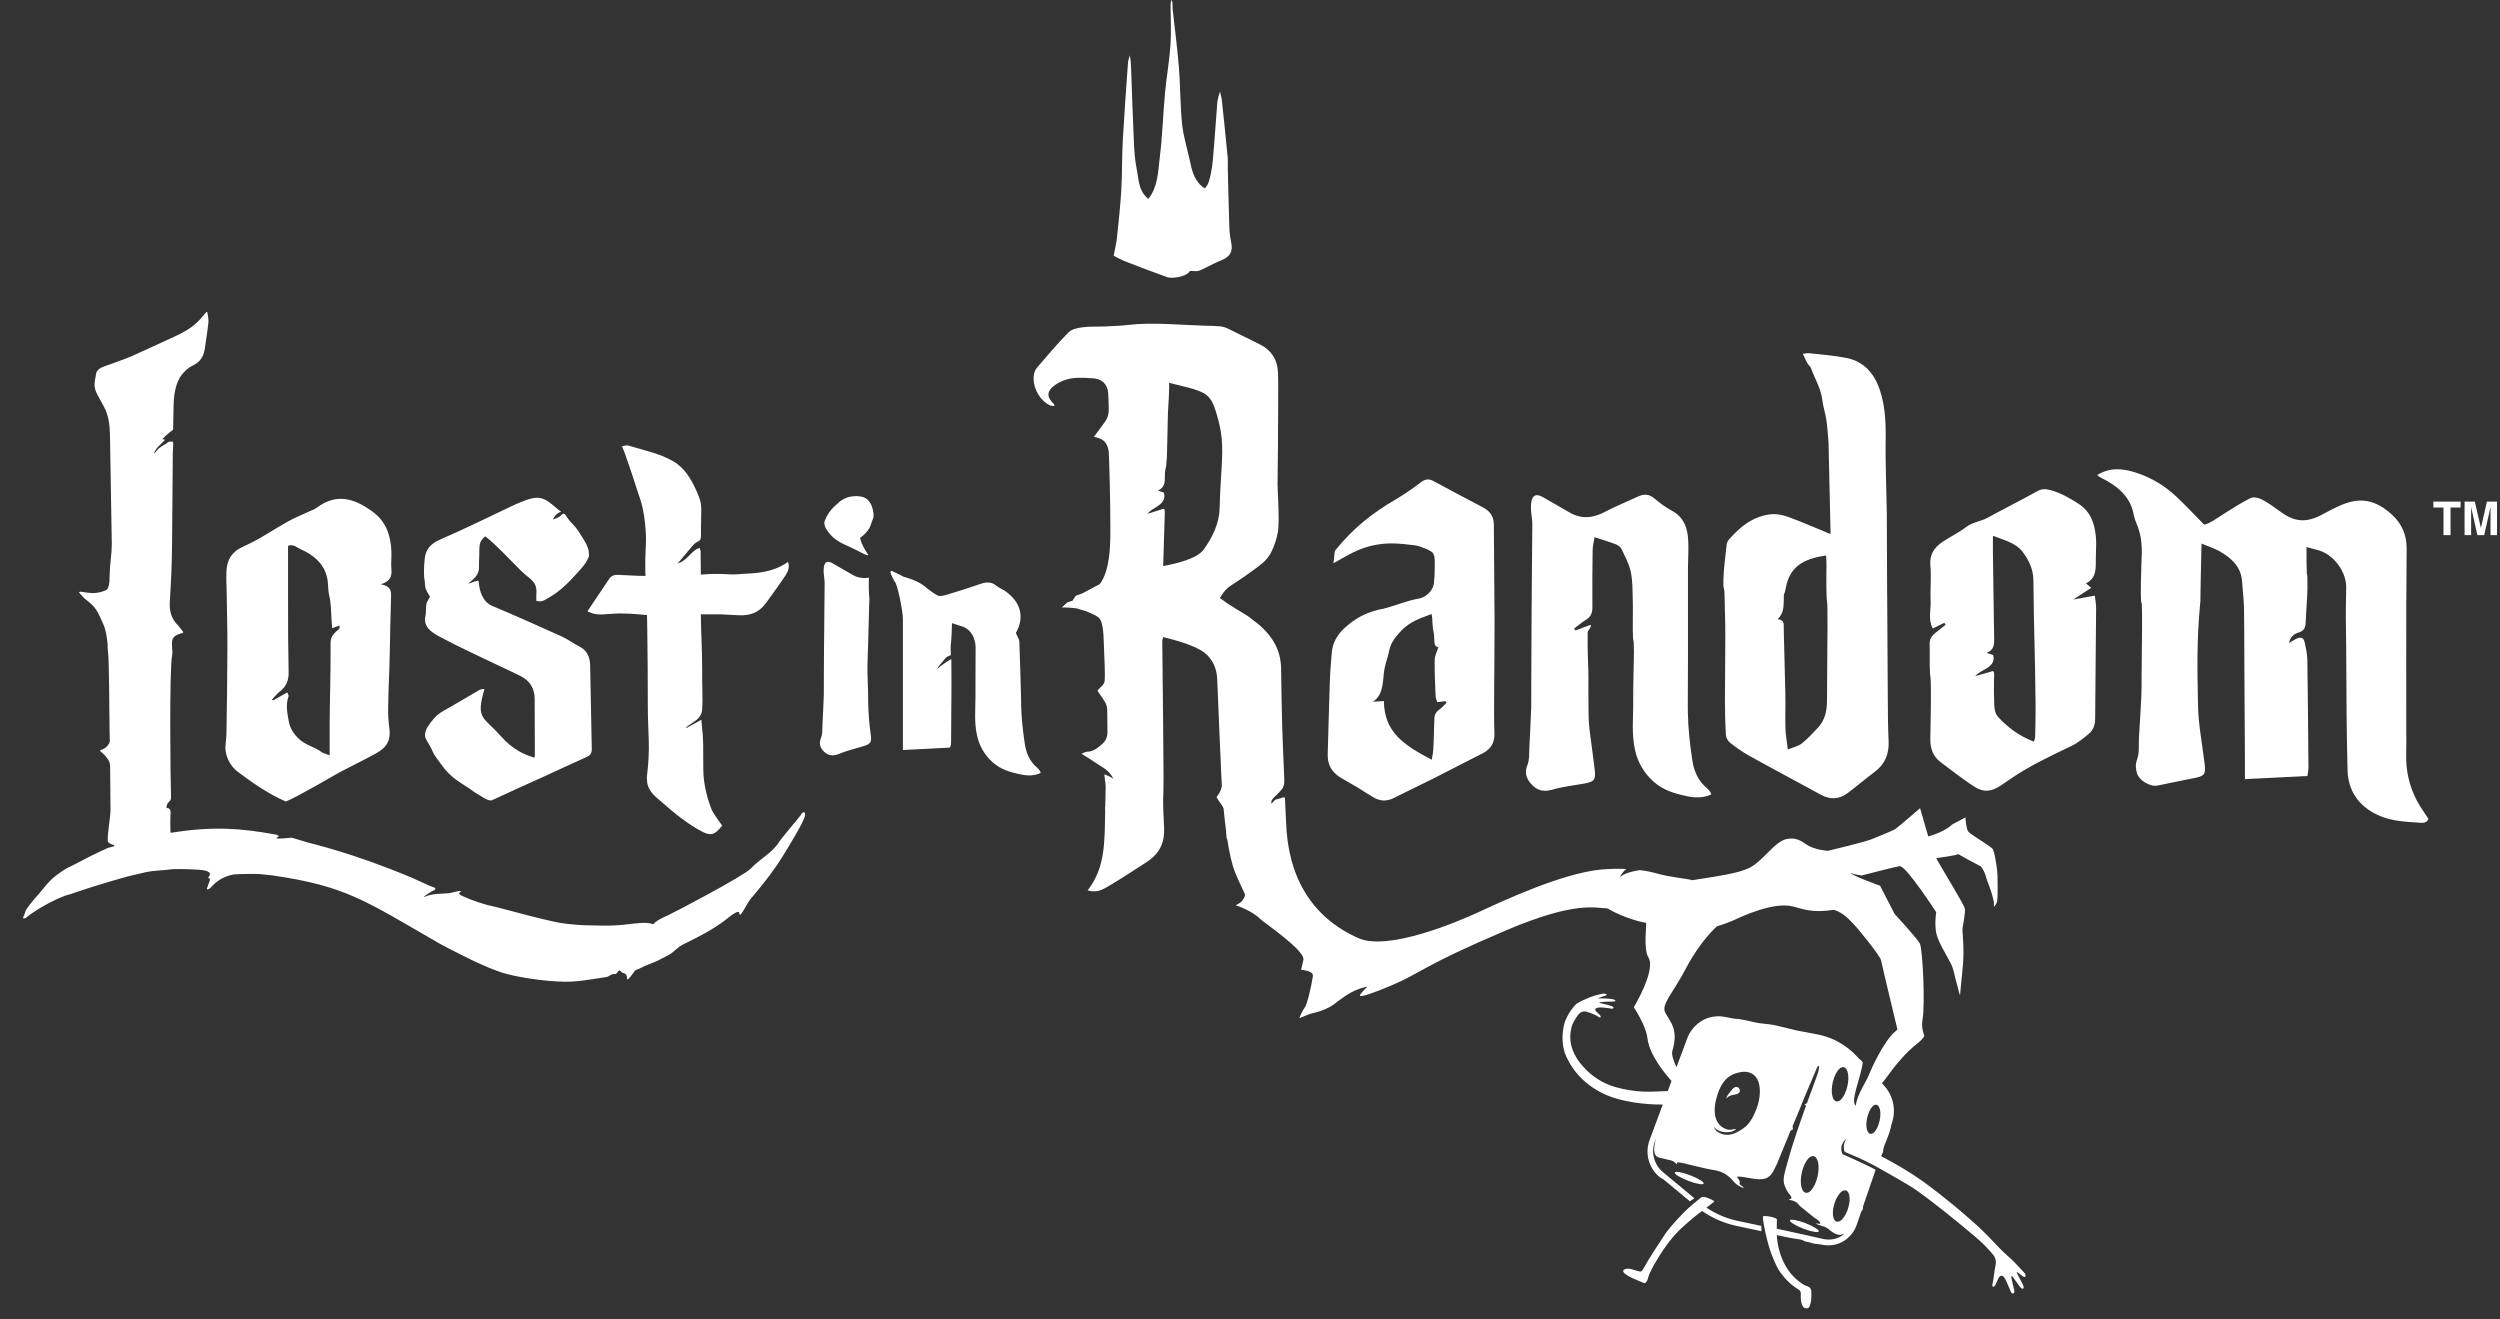 <svg width="108" height="57" viewBox="0 0 108 57" fill="none" xmlns="http://www.w3.org/2000/svg">
<rect x="0" y="0" width="108" height="57" fill="#333333" stroke="none"/>
<g clip-path="url(#clip0)">
<path d="M25.377 26.408C25.692 25.939 26.008 25.471 26.322 25.001C26.41 24.868 26.544 24.827 26.708 24.835C26.999 24.848 27.288 24.865 27.578 24.875C27.681 24.879 27.784 24.88 27.886 24.881C27.879 24.559 27.877 25.093 27.875 24.277C27.875 23.844 27.927 23.435 27.898 22.994C27.867 22.525 27.812 22.052 27.668 21.603C27.603 21.401 26.921 19.275 26.861 19.284C26.977 19.266 27.067 19.224 27.138 19.246C27.793 19.447 28.477 19.579 29.077 19.923C29.571 20.205 29.864 20.701 30.097 21.227C30.227 21.518 30.299 21.71 30.296 22.021C30.29 22.404 30.287 22.22 30.288 22.518C30.288 22.869 30.276 22.724 30.282 23.074C30.29 23.482 30.165 23.284 29.914 23.582L29.275 24.343C29.721 24.207 29.865 23.764 30.223 23.672C30.237 23.716 30.267 23.765 30.267 23.814C30.27 24.357 30.274 24.596 30.276 24.825L30.373 24.817C30.718 24.789 31.065 24.785 31.411 24.806C31.572 24.821 31.734 24.821 31.895 24.806C32.087 24.784 32.291 24.784 32.478 24.77C33.022 24.73 33.561 24.617 34.043 24.275C34.129 24.517 34.034 24.702 33.93 24.862C33.672 25.257 33.386 25.637 33.111 26.024C32.837 26.41 32.484 26.608 31.907 26.58C30.749 26.522 31.549 26.547 30.389 26.539C30.348 26.539 30.308 26.539 30.276 26.539C30.286 27.526 30.334 27.88 30.334 29.012C30.334 29.558 30.334 29.307 30.343 29.861C30.348 30.132 30.351 30.393 30.336 30.627C30.313 30.994 30.098 31.091 29.812 31.298C29.759 31.338 29.655 31.381 29.631 31.462L30.298 31.094C30.413 32.142 30.368 32.255 30.383 33.27C30.393 33.983 30.606 34.628 30.742 34.972C30.783 35.076 30.868 35.183 30.928 35.28C31.012 35.416 31.11 35.542 31.197 35.665C30.898 36.047 30.732 36.122 30.368 35.944C30.046 35.785 29.742 35.574 29.448 35.36C29.166 35.154 28.902 34.921 28.637 34.691C28.33 34.425 27.973 34.191 27.952 33.718C27.945 33.675 27.942 33.631 27.942 33.587C28.112 32.217 27.984 31.781 27.985 30.411C27.985 28.801 27.979 28.887 27.963 27.278C27.96 26.93 27.956 26.714 27.951 26.571C27.449 26.526 26.947 26.475 26.445 26.516C25.794 26.568 25.703 26.556 25.377 26.408ZM50.435 11.977C50.6 12.035 51.224 11.977 51.379 11.735C51.411 11.683 51.52 11.709 51.603 11.713C51.693 11.721 51.784 11.706 51.867 11.669C52.288 11.476 52.337 11.421 52.764 11.244C53.136 11.089 53.27 10.874 53.189 10.482C53.143 10.263 53.116 10.042 53.108 9.819C53.079 8.961 53.061 8.103 53.04 7.245C53.037 7.094 53.05 6.942 53.036 6.793C52.955 5.958 52.87 5.124 52.78 4.291C52.772 4.213 52.72 4.037 52.703 3.96C52.651 4.102 52.613 4.248 52.59 4.396C52.52 5.256 52.469 6.116 52.389 6.976C52.36 7.286 52.273 7.726 52.201 7.898C52.167 7.989 52.114 8.071 52.045 8.139C51.971 8.089 51.901 8.033 51.836 7.971C51.716 7.84 51.622 7.689 51.559 7.524C51.478 7.32 51.438 7.1 51.389 6.886C51.274 6.371 51.117 5.86 51.064 5.339C50.984 4.52 50.992 3.692 50.926 2.871C50.86 2.05 50.746 1.231 50.66 0.41C50.65 0.318 50.648 0.225 50.653 0.132C50.643 0.086 50.628 0.041 50.61 -0.002C50.583 0.038 50.569 0.142 50.569 0.237C50.569 0.807 50.604 1.379 50.565 1.947C50.517 2.639 50.392 3.326 50.329 4.018C50.242 4.956 50.216 5.899 50.099 6.832C50.025 7.425 50.026 8.06 49.61 8.593C49.17 8.245 49.197 7.738 49.104 7.291C49.024 6.906 49.001 6.507 48.983 6.114C48.934 5.052 48.901 3.989 48.863 2.927C48.859 2.746 48.842 2.567 48.813 2.389C48.75 2.568 48.736 2.622 48.728 2.727C48.648 3.838 48.567 4.949 48.505 6.061C48.465 6.78 48.481 7.501 48.44 8.22C48.399 8.909 48.323 9.596 48.251 10.283C48.226 10.517 48.167 10.747 48.111 11.049C48.238 11.111 48.421 11.218 48.615 11.293C49.217 11.53 49.824 11.76 50.435 11.977V11.977ZM90.498 25.731C90.52 25.939 90.553 26.105 90.552 26.271C90.54 28.336 90.523 28.989 90.511 31.054C90.511 31.308 90.434 31.538 90.229 31.707C90.002 31.893 89.77 32.088 89.504 32.216C88.6 32.651 87.691 33.076 86.869 33.638C86.728 33.734 86.587 33.828 86.447 33.924C86.034 34.206 85.696 34.246 85.278 33.977C84.781 33.654 84.322 33.285 83.847 32.935C83.484 32.667 83.382 32.303 83.39 31.895C83.402 31.186 83.42 30.477 83.414 29.768C83.408 28.938 83.379 29.52 83.363 28.69C83.358 28.395 83.37 28.1 83.361 27.805C83.356 27.612 83.446 27.472 83.597 27.352C83.749 27.233 83.901 27.11 84.053 26.987L83.993 26.906L83.497 27.151C83.281 26.757 83.422 26.348 83.403 25.953C83.378 25.446 83.44 24.934 83.392 24.429C83.349 23.967 83.551 23.652 83.927 23.402C84.257 23.183 84.626 23.007 84.937 22.768C85.214 22.555 85.565 22.53 85.859 22.369C86.572 21.978 87.303 21.614 88.013 21.219C88.2 21.115 88.352 21.114 88.546 21.164C89.006 21.281 89.397 21.509 89.782 21.756C90.328 22.105 90.487 22.624 90.542 23.184C90.569 23.46 90.545 23.74 90.542 24.018C90.542 24.152 90.542 24.286 90.538 24.421C90.53 24.74 90.463 25.035 90.114 25.201L90.341 25.395L89.566 25.899L90.498 25.731ZM87.938 30.473C87.909 27.887 87.871 27.645 87.842 25.058C87.837 24.595 87.65 24.192 87.368 23.828C87.075 23.45 86.602 23.345 86.094 23.145C86.094 23.355 86.094 23.721 86.094 23.851C86.111 25.755 86.126 25.683 86.148 27.586C86.151 27.838 86.148 28.075 85.821 28.205C85.902 28.232 85.982 28.259 86.063 28.283C86.118 28.3 86.107 28.312 86.115 28.364C86.12 28.389 86.124 28.414 86.126 28.439C86.124 28.547 86.081 28.651 86.005 28.728C85.848 28.892 85.611 28.973 85.43 29.111C85.389 29.142 85.35 29.177 85.314 29.214C85.331 29.196 85.406 29.188 85.432 29.18L85.553 29.146L85.773 29.083L85.982 29.023C86.049 29.003 86.12 28.958 86.139 29.05C86.158 29.142 86.141 29.256 86.141 29.351C86.141 29.916 86.13 29.873 86.151 30.436C86.157 30.615 86.191 30.833 86.308 30.96C86.721 31.412 87.209 31.79 87.869 32.04C87.895 31.935 87.917 31.885 87.918 31.834C87.927 31.38 87.943 30.927 87.938 30.473V30.473ZM9.824 27.985C9.824 26.765 9.807 26.948 9.795 25.728C9.792 25.383 9.768 25.037 9.782 24.692C9.801 24.193 9.999 23.833 10.55 23.591C11.217 23.299 11.814 22.874 12.452 22.521C12.738 22.362 13.047 22.239 13.345 22.1C13.461 22.045 13.591 22.004 13.691 21.929C14.558 21.28 15.338 21.537 16.132 22.131C16.691 22.549 16.881 23.165 16.908 23.815C16.918 24.069 16.886 24.326 16.908 24.579C16.934 24.873 16.882 25.11 16.45 25.242C16.874 25.314 16.903 25.527 16.894 25.776C16.869 26.582 16.853 27.384 16.838 28.188C16.812 29.475 16.787 29.357 16.767 30.647C16.764 30.885 16.777 31.124 16.807 31.361C16.905 31.922 16.759 32.263 16.238 32.55C15.725 32.832 15.195 33.087 14.678 33.36C14.532 33.437 12.763 34.477 12.344 34.625C11.604 34.303 10.904 33.815 10.305 33.367C10.155 33.258 10.028 33.119 9.932 32.96C9.836 32.801 9.773 32.624 9.747 32.44C9.715 32.207 9.779 31.964 9.782 31.726C9.802 30.477 9.822 29.231 9.824 27.985ZM11.747 30.221L11.793 30.261L12.411 29.912C12.444 30.003 12.477 30.045 12.467 30.073C12.335 30.445 12.409 30.817 12.48 31.185C12.533 31.467 12.681 31.694 12.902 31.91C13.185 32.187 13.583 32.262 13.888 32.486C13.969 32.545 14.084 32.566 14.241 32.628C14.241 32.134 14.238 31.695 14.241 31.258C14.255 29.718 14.279 29.593 14.281 28.053C14.281 27.621 14.238 27.507 14.637 27.182C14.656 27.161 14.666 27.135 14.668 27.108C14.668 27.079 14.666 27.052 14.66 27.024L14.352 27.138C14.327 26.946 14.302 26.361 14.292 26.219C14.248 25.632 14.198 25.851 14.171 25.262C14.137 24.503 13.677 24.029 12.972 23.717C12.814 23.647 12.672 23.493 12.444 23.579C12.444 24.374 12.444 25.163 12.444 25.952C12.448 27.679 12.441 27.318 12.469 29.046C12.475 29.405 12.364 29.662 12.075 29.884C11.953 29.982 11.856 30.109 11.747 30.221V30.221ZM74.502 25.762C74.494 25.252 74.437 25.555 74.451 25.046C74.465 24.538 74.537 24.035 74.591 23.53C74.602 23.449 74.635 23.372 74.689 23.31C75.165 22.765 75.714 22.302 76.508 22.216C76.754 22.189 77.032 22.25 77.268 22.337C77.864 22.555 78.444 22.812 79.081 23.073C79.084 23.06 78.99 19.102 78.992 19.102C78.962 18.749 78.942 18.441 78.898 18.137C78.858 17.855 78.76 17.582 78.728 17.3C78.671 16.79 78.398 16.361 78.229 15.893C78.203 15.82 78.122 15.768 78.082 15.696C78.015 15.575 77.962 15.448 77.881 15.284C78.005 15.271 78.082 15.25 78.157 15.258C78.698 15.321 79.245 15.357 79.779 15.466C80.524 15.618 80.967 16.136 81.204 16.83C81.486 17.654 81.47 18.503 81.457 19.369C81.451 19.794 81.497 21.598 81.51 22.139C81.512 22.229 81.519 24.941 81.524 25.59C81.524 25.666 81.527 25.743 81.528 25.821H81.527C81.527 25.835 81.527 25.849 81.527 25.864C81.538 27.754 81.542 28.314 81.553 30.204C81.556 30.806 81.559 31.408 81.588 32.009C81.614 32.555 81.446 33.006 80.97 33.358C80.573 33.652 80.202 33.977 79.804 34.271C79.451 34.531 79.067 34.553 78.667 34.336C77.638 33.771 76.6 33.223 75.575 32.654C75.28 32.486 74.998 32.294 74.734 32.081C74.633 31.994 74.57 31.872 74.558 31.74C74.528 31.233 74.517 30.724 74.517 30.215C74.517 29.331 74.535 28.447 74.533 27.562C74.531 26.52 74.519 26.806 74.502 25.762ZM76.79 26.754C77.067 26.771 77.06 26.932 77.059 27.098C77.059 27.166 77.059 27.212 77.059 27.241C77.059 27.27 77.059 27.296 77.061 27.334C77.076 28.07 77.114 29.249 77.127 29.985C77.138 30.613 77.117 30.824 77.13 31.453C77.136 31.731 77.191 32.009 77.235 32.38C77.485 32.275 77.696 32.23 77.84 32.115C78.092 31.914 78.311 31.677 78.53 31.443C78.843 31.111 78.923 30.705 78.926 30.281C78.934 29.197 78.942 28.087 78.948 27.003C78.957 25.369 78.899 26.562 78.898 24.929C78.898 24.616 78.915 24.312 78.887 23.998C77.843 24.142 77.315 24.531 77.152 25.369C77.037 25.955 77.071 25.377 77.058 25.978C77.051 26.252 77.039 26.514 76.79 26.754ZM67.031 34.12C67.487 33.986 67.972 33.934 68.445 33.849C68.859 33.774 68.933 33.691 68.897 33.311C68.88 33.124 68.849 32.939 68.828 32.752C68.755 32.099 68.623 31.446 68.626 30.793C68.626 30.474 68.622 30.155 68.617 29.835C68.627 29.038 68.611 28.79 68.599 28.469C68.599 28.435 68.599 28.402 68.599 28.368H68.595C68.587 28.141 68.582 27.854 68.587 27.324C68.587 27.227 68.748 27.128 68.722 26.988L68.056 27.236L68.002 27.156C68.163 27.033 68.318 26.897 68.492 26.791C68.709 26.659 68.794 26.493 68.791 26.254C68.783 25.424 68.791 24.593 68.802 23.764C68.805 23.589 68.853 23.415 68.886 23.206C69.227 23.318 69.504 23.399 69.773 23.501C69.875 23.541 69.997 23.61 70.037 23.695C70.195 24.024 70.376 24.356 70.45 24.705C70.534 25.108 70.524 25.528 70.536 25.941C70.548 26.354 70.531 26.772 70.536 27.187C70.549 28.016 70.576 27.312 70.587 28.14C70.581 28.677 70.547 29.727 70.554 30.263C70.564 30.971 70.474 31.682 70.63 32.386C70.743 32.925 71.028 33.412 71.443 33.774C71.856 34.141 72.349 34.285 72.881 34.396C73.236 34.471 73.574 34.477 73.924 34.321C73.917 34.286 73.905 34.251 73.889 34.219C73.851 34.161 73.805 34.108 73.754 34.061C73.346 33.731 73.171 33.284 73.104 32.818C73.005 32.142 72.925 31.46 72.916 30.779C72.916 30.676 72.914 30.573 72.913 30.47C72.917 29.797 72.921 28.841 72.921 28.168C72.921 26.492 72.917 26.349 72.919 24.674C72.919 24.245 72.951 23.815 72.933 23.387C72.91 22.85 72.777 22.357 72.207 22.052C71.947 21.907 71.703 21.735 71.479 21.538C71.252 21.344 71.028 21.326 70.765 21.449C70.284 21.673 69.788 21.873 69.321 22.119C68.804 22.391 68.309 22.433 67.796 22.134C67.414 21.912 67.031 21.691 66.647 21.472C66.374 21.317 66.203 21.386 66.154 21.679C66.136 21.799 66.131 21.921 66.14 22.042C66.152 22.243 66.197 22.441 66.196 22.641C66.191 23.833 66.172 25.024 66.166 26.216C66.157 27.837 66.156 27.926 66.151 29.547L66.149 30.541C66.129 31.128 66.096 31.714 66.068 32.3C66.056 32.553 66.078 32.824 65.983 33.053C65.849 33.376 65.938 33.636 66.144 33.865C66.365 34.111 66.635 34.236 67.031 34.12ZM104.398 34.566C104.08 33.954 103.925 33.271 103.948 32.582C103.959 32.168 103.952 31.754 103.951 31.341C103.951 30.241 103.947 29.721 103.949 28.621C103.951 26.502 103.949 25.834 103.967 23.715C103.973 23.127 103.771 22.633 103.328 22.229C102.611 21.576 101.951 21.473 101.141 21.818C100.85 21.942 100.572 22.093 100.295 22.24C99.629 22.591 99.132 22.554 98.526 22.113C98.264 21.922 97.999 21.728 97.711 21.575C97.577 21.504 97.344 21.457 97.224 21.517C96.816 21.718 96.436 21.97 96.05 22.21C95.764 22.388 95.499 22.599 95.222 22.667C94.798 22.238 94.42 21.831 94.013 21.449C93.524 20.987 92.94 20.638 92.301 20.427C91.737 20.241 91.167 20.167 90.598 20.523C90.642 20.561 90.689 20.595 90.739 20.625C91.462 20.981 92.038 21.444 92.177 22.239C92.204 22.372 92.245 22.501 92.301 22.624C92.476 23.03 92.534 23.453 92.524 23.885C92.511 24.462 92.481 25.037 92.484 25.614C92.489 26.376 92.531 25.686 92.536 26.448C92.542 27.343 92.524 28.239 92.517 29.135C92.514 29.442 92.522 29.751 92.508 30.058C92.48 30.657 92.439 31.257 92.403 31.856C92.384 32.178 92.432 32.518 92.322 32.812C92.244 33.024 92.262 33.2 92.311 33.381C92.404 33.721 92.887 34.002 93.213 33.935C93.726 33.829 94.239 33.721 94.754 33.621C95.228 33.528 95.287 33.462 95.245 33.027C95.239 32.974 95.228 32.921 95.222 32.866C95.128 32.08 94.972 31.294 94.955 30.508C94.922 28.958 94.899 27.688 95.041 26.138C95.049 26.057 95.054 26.001 95.058 25.966C95.062 25.931 95.058 25.873 95.058 25.78C95.069 25.032 95.088 24.285 95.106 23.483C95.391 23.604 95.654 23.684 95.885 23.814C96.412 24.112 96.817 24.499 96.857 25.112C96.883 25.515 96.937 25.913 96.942 26.314C96.956 27.654 96.95 27.259 96.956 28.6C96.962 30.046 96.97 31.492 96.981 32.939C96.981 33.173 96.981 33.408 96.981 33.658L99.681 33.524C99.7 33.372 99.725 33.268 99.725 33.165C99.712 31.61 99.701 30.055 99.677 28.501C99.672 28.249 99.616 27.995 99.561 27.747C99.515 27.535 99.391 27.498 99.174 27.609C99.085 27.654 99.002 27.709 98.888 27.776C98.939 27.517 99.087 27.39 99.29 27.328C99.521 27.258 99.599 27.127 99.604 26.908C99.612 26.574 99.685 25.717 99.682 25.384C99.679 24.258 99.656 25.39 99.642 24.264C99.639 24.066 99.642 23.869 99.642 23.631C99.83 23.683 99.964 23.725 100.104 23.758C100.825 23.931 101.369 24.721 101.356 25.378C101.326 26.852 101.345 26.591 101.356 28.065C101.367 29.995 101.366 31.345 101.414 33.275C101.436 34.13 101.862 34.812 102.731 35.214C103.308 35.48 103.935 35.502 104.562 35.544C104.8 35.559 104.868 35.475 104.907 35.374C104.714 35.075 104.533 34.829 104.398 34.566V34.566ZM57.357 32.576C57.386 31.719 57.413 30.415 57.444 29.558C57.469 28.876 57.48 28.879 57.533 28.198C57.563 27.804 57.745 27.45 58.054 27.16C58.533 26.709 59.052 26.424 59.782 26.291C60.36 26.142 60.785 25.944 61.285 25.861C61.644 25.802 61.947 25.464 61.952 25.128C61.956 24.793 61.952 25.269 61.975 24.829C61.972 24.507 62.017 24.049 61.914 23.914C61.896 23.804 61.32 23.58 61.131 23.558C60.798 23.518 60.432 23.475 60.1 23.475C59.532 23.477 58.972 23.609 58.463 23.862C58.196 23.992 57.942 24.146 57.599 24.335C57.639 24.186 57.639 23.827 57.687 23.771C58.447 22.834 59.234 22.191 60.333 21.552C60.697 21.333 61.049 21.092 61.385 20.832C61.572 20.691 61.73 20.674 61.937 20.787C62.64 21.169 63.346 21.545 64.057 21.915C64.383 22.084 64.532 22.323 64.534 22.667C64.539 24.141 64.561 25.346 64.565 26.821C64.568 28.081 64.552 28.656 64.547 29.917C64.545 30.346 64.538 31.221 64.559 31.65C64.578 32.049 64.438 32.35 64.044 32.547C63.343 32.898 62.651 33.264 61.951 33.617C61.376 33.906 60.791 34.181 60.218 34.471C59.885 34.639 59.589 34.613 59.28 34.414C58.85 34.137 58.41 33.872 57.96 33.621C57.525 33.376 57.342 33.027 57.357 32.576ZM59.304 30.315L59.784 30.286C59.8 31.635 60.644 32.186 61.852 32.821C61.883 32.61 61.906 32.56 61.917 32.389C61.948 31.882 61.943 31.538 61.965 31.031C61.973 30.856 62.057 30.733 62.209 30.628C62.316 30.553 62.398 30.448 62.491 30.356L62.445 30.291L62.088 30.334C62.059 30.229 62.021 30.153 62.018 30.077C61.998 29.501 61.971 29.087 61.978 28.511C61.98 28.328 62.081 28.148 62.137 27.963C61.982 27.941 61.965 27.806 61.962 27.647C61.955 27.219 61.901 27.329 61.882 26.901C61.882 26.775 61.87 26.65 61.846 26.526C61.34 26.718 60.906 26.849 60.523 27.259C60.285 27.515 60.083 27.762 60.017 28.089C59.931 28.518 59.896 28.474 59.807 28.909C59.73 29.283 59.809 30.016 59.304 30.314V30.315ZM18.576 25.782C18.521 25.888 18.441 25.989 18.419 26.1C18.386 26.269 18.419 26.45 18.379 26.617C18.31 26.905 18.438 27.126 18.659 27.298C18.849 27.446 19.084 27.548 19.304 27.666C20.047 28.064 22.081 28.999 22.475 29.197C22.909 29.412 23.098 29.764 23.098 30.2C23.101 31.578 23.105 31.158 23.105 32.537C23.11 32.602 23.106 32.668 23.093 32.731C22.661 32.605 22.16 32.398 21.607 31.771C20.89 30.957 20.538 31.08 20.93 29.764C20.842 29.758 20.755 29.779 20.68 29.824C20.188 30.106 19.704 30.405 19.207 30.681C18.975 30.801 18.776 30.974 18.625 31.187C18.446 31.425 18.255 31.689 18.431 31.981C18.859 32.697 18.572 32.375 19.028 32.979C19.524 33.68 19.864 33.759 20.551 34.256C20.731 34.342 21.087 34.65 21.266 34.565C22.014 34.214 22.772 33.877 23.525 33.534C24.13 33.258 24.732 32.976 25.339 32.704C25.507 32.628 25.568 32.536 25.565 32.358C25.534 30.817 25.525 30.284 25.494 28.742C25.487 28.415 25.389 28.109 25.023 27.924C24.761 27.793 24.528 27.614 24.261 27.493C23.265 27.043 22.267 26.595 21.256 26.172C20.859 26.005 20.706 25.527 20.685 25.157C20.679 25.053 20.642 25.099 20.633 25.084C20.472 25.122 20.401 25.171 20.218 25.214C20.507 24.995 20.695 24.805 20.693 24.524C20.689 24.136 20.709 24.157 20.706 23.77C20.706 23.517 20.74 23.335 20.968 23.17C21.501 23.597 22.032 24.189 22.513 24.661C22.901 25.044 23.201 25.096 23.173 25.629C23.161 25.865 23.171 25.724 23.171 25.959C23.252 25.97 23.297 25.986 23.34 25.98C23.399 25.974 23.456 25.958 23.51 25.932C24.112 25.617 24.469 25.271 24.91 24.783C25.072 24.603 25.249 24.423 25.356 24.211C25.448 24.03 25.456 24.059 25.437 23.869L25.433 23.829C25.412 23.619 25.28 23.412 25.168 23.23C25.038 23.02 24.933 22.84 24.758 22.659C24.706 22.606 24.656 22.554 24.608 22.497C24.553 22.433 24.504 22.365 24.46 22.293C24.447 22.265 24.429 22.241 24.407 22.219C24.309 22.139 24.253 22.27 24.186 22.311C24.093 22.367 23.994 22.411 23.891 22.441C23.94 22.305 24.079 22.144 24.242 22.11C23.985 21.934 23.704 21.604 23.382 21.524C23.076 21.448 22.745 21.597 22.473 21.703C22.348 21.751 22.228 21.808 22.108 21.864C21.079 22.348 20.064 22.855 19.018 23.306C18.575 23.498 18.373 23.762 18.345 24.171C18.334 24.332 18.313 24.493 18.315 24.652C18.325 25.227 18.327 24.755 18.368 25.328C18.379 25.495 18.513 25.653 18.576 25.782ZM73.133 38.014C73.171 38.005 73.112 38.014 73.133 38.014V38.014ZM44.815 33.172C44.472 32.892 44.327 32.514 44.269 32.12C44.186 31.549 44.119 30.971 44.112 30.395C44.112 30.352 44.112 30.308 44.112 30.265C44.117 30.265 44.052 28.079 44.035 27.71C44.03 27.609 43.954 27.511 43.886 27.344C44.261 26.674 44.116 26.028 43.438 25.542C43.313 25.453 43.156 25.398 43.039 25.302C42.817 25.12 42.596 25.141 42.339 25.231C41.864 25.396 41.384 25.547 40.901 25.691C40.773 25.729 40.593 25.774 40.498 25.723C40.337 25.635 40.22 25.538 40.05 25.418C39.683 25.058 39.049 24.93 39.015 24.907C38.905 24.832 38.698 24.755 38.546 24.672C38.537 24.666 38.527 24.664 38.516 24.664C38.506 24.665 38.496 24.668 38.487 24.674C38.479 24.68 38.472 24.689 38.468 24.698C38.464 24.708 38.464 24.719 38.466 24.729C38.508 24.868 38.61 25.078 38.665 25.141C38.771 25.262 39.004 26.381 39.005 26.728V32.401C39.73 32.365 40.914 32.299 41.008 32.298C41.101 32.297 41.088 31.956 41.088 31.956C41.088 31.372 41.099 30.248 41.103 29.664C41.106 29.372 41.107 29.565 41.103 29.272C41.101 29 41.096 28.806 41.097 28.48C41.097 28.468 41.062 28.485 41.042 28.503C40.947 28.554 40.855 28.613 40.77 28.679C40.672 28.759 40.584 28.794 40.508 28.894C40.503 28.845 40.536 28.802 40.569 28.763C40.641 28.676 40.711 28.588 40.785 28.503C40.821 28.457 40.862 28.414 40.906 28.375C40.923 28.361 41.067 28.313 41.075 28.295C41.079 28.286 41.08 28.277 41.079 28.268C41.079 28.209 41.055 27.936 41.075 27.846C41.096 27.756 41.119 27.252 41.127 26.919C41.328 26.985 41.461 27.026 41.592 27.072C41.972 27.205 42.148 27.609 42.146 27.981C42.146 28.27 42.136 30.157 42.14 30.155C42.134 30.688 42.088 31.222 42.204 31.752C42.296 32.207 42.533 32.62 42.88 32.928C43.225 33.239 43.638 33.361 44.084 33.455C44.381 33.518 44.663 33.523 44.957 33.392C44.951 33.362 44.941 33.333 44.928 33.305C44.896 33.256 44.858 33.211 44.815 33.172V33.172ZM34.57 35.239C34.449 35.407 33.762 36.203 33.653 36.378C33.361 36.849 32.812 37.112 32.433 37.521C32.139 37.837 29.169 39.399 28.846 39.545C28.524 39.691 28.322 39.8 28.236 39.916C28.231 39.922 28.224 39.927 28.217 39.928C28.21 39.93 28.202 39.929 28.195 39.925C27.978 39.813 27.424 39.894 27.156 39.925C26.78 39.973 26.4 39.994 26.02 39.986C25.407 39.977 25.106 39.977 24.575 39.918C24.506 39.911 24.433 39.902 24.355 39.892C24.251 39.88 24.114 39.852 23.952 39.82C23.311 39.685 22.313 39.417 21.759 39.268C21.551 39.212 21.405 39.175 21.363 39.167L21.328 39.16C20.961 39.09 20.408 38.907 19.995 38.717L19.989 38.714C19.665 38.582 19.965 38.517 19.912 38.493C19.858 38.469 19.514 38.562 19.495 38.567C19.419 38.586 19.341 38.595 19.262 38.595C19.176 38.595 19.061 38.61 18.989 38.612C18.582 38.62 18.337 38.747 18.331 38.748C18.314 38.752 18.315 38.728 18.349 38.708C18.392 38.685 18.581 38.526 18.775 38.446C18.785 38.442 18.794 38.435 18.8 38.426C18.806 38.417 18.809 38.406 18.808 38.395C18.808 38.385 18.805 38.374 18.798 38.365C18.792 38.356 18.783 38.35 18.772 38.346L18.704 38.322C18.417 38.212 18.099 38.047 17.817 37.928C15.205 36.827 13.4 36.432 13.277 36.39C13.204 36.365 12.678 36.214 12.605 36.188C12.596 36.186 11.951 36.255 11.938 36.211C11.932 36.187 12.047 36.151 12.038 36.128C12.007 36.052 11.914 36.055 11.846 36.042C10.488 35.796 9.248 35.675 7.403 35.974C7.399 35.975 7.394 35.975 7.389 35.974C7.384 35.973 7.38 35.971 7.376 35.968C7.372 35.965 7.369 35.961 7.367 35.957C7.364 35.952 7.363 35.947 7.363 35.943C7.357 35.785 7.353 35.407 7.369 35.116C7.384 34.861 7.197 34.934 7.194 34.891C7.182 34.719 7.344 34.593 7.344 34.593C7.366 34.56 7.393 34.538 7.388 34.417C7.363 33.837 7.307 28.864 7.439 28.294C7.453 28.207 7.453 28.117 7.439 28.03C7.394 27.572 7.46 27.453 7.889 27.347C7.894 27.346 7.899 27.343 7.903 27.339C7.907 27.335 7.911 27.331 7.912 27.326C7.914 27.32 7.915 27.315 7.914 27.309C7.913 27.304 7.911 27.299 7.907 27.294C7.843 27.197 7.772 27.105 7.693 27.02C7.4 26.735 7.31 26.393 7.336 25.994C7.379 25.321 7.413 24.646 7.426 23.972C7.43 23.752 7.434 23.48 7.436 23.18C7.446 22.644 7.455 20.095 7.465 19.559C7.469 19.352 7.487 19.298 7.481 19.111C7.481 19.107 7.48 19.102 7.478 19.098C7.476 19.094 7.474 19.09 7.47 19.087C7.467 19.084 7.463 19.081 7.459 19.08C7.455 19.078 7.45 19.078 7.446 19.078C7.385 19.082 7.309 19.065 7.266 19.097C7.22 19.137 7.17 19.172 7.116 19.201C7.03 19.249 6.947 19.304 6.87 19.366C6.751 19.475 6.682 19.598 6.665 19.585C6.64 19.566 6.746 19.392 6.813 19.317C6.824 19.306 7.083 19.057 7.104 19.025C7.108 19.019 7.11 19.012 7.11 19.005C7.109 18.998 7.107 18.991 7.102 18.985C7.098 18.98 7.091 18.976 7.085 18.974C7.078 18.972 7.07 18.972 7.064 18.975C7.021 18.99 7.007 18.988 7.023 18.957C7.032 18.941 7.335 18.657 7.43 18.602L7.463 18.584C7.468 18.581 7.472 18.576 7.475 18.572C7.478 18.567 7.479 18.561 7.479 18.555L7.497 17.631C7.497 16.998 7.608 16.527 7.831 16.217C7.984 16.018 8.142 15.881 8.304 15.805C8.309 15.803 8.314 15.8 8.318 15.796C8.646 15.643 8.8 15.404 8.848 15.054C8.901 14.681 8.965 14.311 9.003 13.937C9.016 13.81 8.987 13.678 8.963 13.51C8.962 13.503 8.959 13.497 8.955 13.492C8.951 13.487 8.946 13.483 8.939 13.481C8.933 13.479 8.926 13.479 8.92 13.481C8.914 13.483 8.908 13.487 8.904 13.492C8.759 13.659 8.651 13.796 8.526 13.916C8.229 14.201 7.869 14.392 7.498 14.559C6.974 14.795 6.242 15.144 5.715 15.376C5.465 15.486 4.974 15.658 4.842 15.709C4.686 15.771 4.509 15.812 4.355 15.892C4.269 15.936 4.17 16.037 4.156 16.125C4.096 16.505 4.008 16.684 4.214 17.062L4.483 17.556C4.692 17.938 4.738 18.333 4.75 18.761L4.83 23.523C4.824 23.737 4.812 23.93 4.792 24.088C4.763 24.323 4.745 24.593 4.736 24.858C4.732 24.945 4.73 25.032 4.729 25.117C4.712 25.3 4.667 25.439 4.608 25.48C4.368 25.599 4.097 25.645 3.831 25.61C3.535 25.573 3.418 25.53 3.418 25.603C3.571 25.746 3.558 25.792 3.753 25.937C4.193 26.259 4.252 26.514 4.463 26.966C4.563 27.18 4.619 27.511 4.65 27.828C4.648 27.924 4.651 28.02 4.661 28.115C4.725 28.471 4.721 31.207 4.734 31.571C4.736 31.636 4.739 31.763 4.744 32.024C4.744 32.099 4.605 32.343 4.353 32.397C4.347 32.399 4.341 32.402 4.337 32.406C4.333 32.411 4.33 32.416 4.328 32.423C4.327 32.429 4.327 32.435 4.329 32.441C4.332 32.447 4.335 32.452 4.34 32.456C4.538 32.612 4.754 32.856 4.754 33.067C4.754 33.175 4.757 33.098 4.759 33.202C4.765 33.579 4.77 34.767 4.773 34.875C4.795 35.234 4.642 35.908 4.655 36.351C4.684 36.393 4.723 36.428 4.767 36.453C4.812 36.479 4.861 36.495 4.912 36.5C4.919 36.501 4.926 36.506 4.931 36.512C4.935 36.518 4.938 36.525 4.938 36.532C4.938 36.54 4.935 36.547 4.931 36.553C4.926 36.559 4.919 36.563 4.912 36.565L4.666 36.628C4.661 36.628 4.139 36.87 3.9 36.99C3.754 37.065 3.126 37.398 3 37.45C2.839 37.518 2.508 37.754 2.371 37.865C2.058 38.118 1.942 38.309 1.668 38.631C1.601 38.712 1.576 38.731 1.509 38.807C1.419 38.909 1.165 39.222 1.106 39.349C1.078 39.443 1.044 39.536 1.003 39.626C0.962 39.704 1.096 39.67 1.12 39.651C1.786 39.103 2.825 38.656 2.978 38.649C4.343 38.175 5.473 37.877 5.494 37.869C5.585 37.843 5.692 37.816 5.803 37.793L6.329 37.672C6.621 37.607 6.887 37.62 7.457 37.549H7.461C7.823 37.537 8.246 37.549 8.622 37.575C8.973 37.6 9.056 37.696 9.067 37.731C9.067 37.733 9.067 37.736 9.067 37.738C9.083 37.818 9.03 37.842 9.003 37.901C9.001 37.906 9 37.911 9.001 37.917C9.001 37.922 9.003 37.927 9.006 37.932C9.009 37.936 9.013 37.94 9.018 37.943C9.022 37.946 9.028 37.947 9.033 37.947V37.947C9.041 37.947 9.048 37.95 9.054 37.955C9.06 37.96 9.064 37.967 9.065 37.975C9.076 38.048 9.023 38.134 9.003 38.204C8.986 38.261 8.962 38.318 8.94 38.379C8.938 38.385 8.937 38.392 8.939 38.398C8.94 38.405 8.944 38.411 8.948 38.415C8.953 38.42 8.959 38.423 8.965 38.424C8.972 38.426 8.978 38.425 8.985 38.423C9.078 38.382 9.093 38.363 9.186 38.257C9.365 38.056 9.664 37.886 9.932 37.814C9.984 37.799 10.036 37.787 10.09 37.776H10.092C10.192 37.764 11.039 37.736 11.286 37.767C11.326 37.773 11.731 37.812 11.764 37.817C14.951 38.281 15.748 38.896 18.991 40.764C19.327 40.958 20.482 41.524 20.501 41.532C20.9 41.715 21.229 41.858 21.549 41.969C21.66 42.01 21.77 42.044 21.882 42.073C22.655 42.28 23.973 42.444 24.7 42.405C25.195 42.379 25.802 42.263 26.191 42.209C26.309 42.192 26.367 42.097 26.486 42.083C26.529 42.078 26.59 42.083 26.627 42.056C26.665 42.029 26.686 41.977 26.716 41.947C26.726 41.936 26.739 41.928 26.753 41.923C26.767 41.922 26.781 41.925 26.794 41.932C26.806 41.938 26.816 41.949 26.823 41.961C26.834 41.98 26.849 41.997 26.867 42.01C26.885 42.023 26.906 42.031 26.928 42.035C26.941 42.038 26.954 42.042 26.968 42.047C27 42.059 27.028 42.081 27.048 42.109C27.069 42.136 27.08 42.169 27.082 42.204C27.084 42.226 27.084 42.248 27.082 42.27C27.082 42.276 27.083 42.283 27.087 42.289C27.09 42.295 27.095 42.3 27.101 42.303C27.107 42.306 27.114 42.307 27.121 42.306C27.127 42.305 27.134 42.303 27.139 42.298C27.321 42.135 27.39 41.923 27.496 41.892C27.655 41.846 27.787 41.749 27.99 41.675C28.367 41.537 28.529 41.445 28.896 41.249C29.098 41.142 29.28 40.915 29.482 40.815C30.125 40.498 30.752 40.19 31.327 39.75C31.496 39.62 31.954 39.226 31.941 39.478C31.94 39.485 31.942 39.492 31.946 39.498C31.949 39.505 31.955 39.509 31.962 39.512C31.968 39.515 31.976 39.515 31.983 39.514C31.99 39.512 31.996 39.508 32 39.502C32.153 39.315 32.293 38.992 32.424 38.837C33.029 38.12 33.482 37.555 33.96 36.749C34.081 36.548 34.75 35.475 34.781 35.21C34.783 35.018 34.667 35.065 34.572 35.239H34.57ZM37.571 31.391C37.521 30.913 37.498 30.432 37.503 29.951C37.503 29.908 37.47 29.115 37.473 28.787C37.473 28.715 37.542 26.636 37.552 26.022C37.552 25.984 37.555 25.946 37.561 25.909C37.53 25.591 37.522 25.271 37.538 24.952C37.286 25.001 37.025 24.954 36.807 24.819C36.525 24.654 36.241 24.491 35.957 24.329C35.755 24.214 35.63 24.266 35.594 24.482C35.58 24.57 35.577 24.66 35.584 24.749C35.593 24.897 35.624 25.045 35.624 25.192C35.62 26.073 35.607 26.687 35.602 27.57C35.596 28.768 35.594 27.926 35.591 29.125C35.591 29.264 35.591 29.951 35.589 30.003C35.575 30.439 35.551 30.875 35.53 31.311C35.52 31.499 35.537 31.698 35.467 31.875C35.367 32.127 35.434 32.31 35.587 32.461C35.752 32.622 35.95 32.691 36.244 32.569C36.581 32.428 36.94 32.345 37.29 32.238C37.596 32.145 37.652 32.077 37.624 31.8C37.611 31.662 37.588 31.528 37.573 31.391H37.571ZM37.142 21.443C36.82 21.406 36.505 21.471 36.246 21.696C35.937 21.965 35.785 22.124 35.638 22.477C35.582 22.611 35.617 22.732 35.706 22.874C35.715 22.89 35.725 22.905 35.736 22.92C36.001 23.302 36.279 23.438 36.741 23.641C37.102 23.799 37.483 24.05 37.512 23.976C37.318 23.687 37.209 23.479 37.152 23.236C37.364 23.091 37.567 22.866 37.62 22.665C37.683 22.43 37.766 22.394 37.73 22.154C37.679 21.793 37.533 21.488 37.144 21.443H37.142ZM87.507 55.083C87.511 55.11 87.504 55.137 87.487 55.159C87.478 55.164 87.467 55.167 87.456 55.167C87.445 55.167 87.434 55.164 87.424 55.159C87.38 55.132 87.338 55.103 87.297 55.071C87.24 55.026 87.102 54.909 87.124 54.969C87.135 55 87.148 55.03 87.164 55.059C87.234 55.203 87.313 55.336 87.383 55.481C87.4 55.52 87.414 55.56 87.423 55.602C87.427 55.617 87.423 55.658 87.4 55.67C87.391 55.674 87.381 55.676 87.371 55.675C87.362 55.674 87.352 55.672 87.344 55.666C87.304 55.638 87.269 55.605 87.24 55.566C87.146 55.44 87.056 55.309 86.966 55.18C86.951 55.158 86.891 55.094 86.892 55.133C86.893 55.184 86.899 55.235 86.909 55.286C86.941 55.442 86.982 55.576 87.013 55.733C87.021 55.773 87.033 55.854 86.978 55.874C86.922 55.893 86.888 55.844 86.869 55.802C86.81 55.675 86.76 55.544 86.703 55.417C86.671 55.337 86.632 55.261 86.585 55.189C86.508 55.079 86.414 55.086 86.344 55.203C86.303 55.274 86.275 55.354 86.24 55.429C86.223 55.474 86.201 55.516 86.173 55.554C86.156 55.573 86.106 55.599 86.086 55.582C86.077 55.572 86.071 55.559 86.068 55.546C86.065 55.533 86.065 55.52 86.068 55.507C86.134 55.227 86.149 54.934 86.206 54.657C86.226 54.573 86.225 54.486 86.204 54.402C86.182 54.319 86.14 54.242 86.082 54.178C85.846 53.896 85.584 53.636 85.299 53.402C84.907 53.072 84.514 52.742 84.112 52.424C83.693 52.091 83.27 51.761 82.835 51.45C82.562 51.255 82.267 51.091 81.976 50.921C81.647 50.728 81.314 50.542 80.98 50.357C80.949 50.34 80.908 50.316 80.861 50.294C80.656 50.188 80.34 50.035 80.297 50.022V50.019C80.21 49.979 79.777 49.793 79.712 49.769C79.647 49.745 79.645 49.552 79.661 49.456C79.676 49.371 79.712 49.265 79.749 49.242C79.752 49.236 79.757 49.231 79.763 49.227C79.769 49.222 79.775 49.22 79.782 49.218C79.686 49.199 79.565 49.44 79.548 49.535C79.532 49.631 79.556 49.847 79.624 49.872C79.638 49.877 79.704 49.906 79.802 49.95L79.851 49.972C79.932 50.007 80.025 50.05 80.126 50.096L80.212 50.137L80.307 50.181L80.315 50.185L80.403 50.225L80.412 50.229L80.509 50.275L80.594 50.315L80.697 50.365C80.711 50.372 80.726 50.379 80.741 50.386L80.814 50.423L80.825 50.428L80.927 50.481C80.964 50.5 80.998 50.518 81.028 50.535L80.907 50.885L80.488 52.102C80.485 52.126 80.482 52.15 80.481 52.174C80.481 52.19 80.479 52.207 80.476 52.223C80.466 52.258 80.449 52.29 80.426 52.319C80.416 52.333 80.407 52.348 80.398 52.363V52.363L80.206 52.922C80.174 53.013 80.133 53.101 80.082 53.183C80.07 53.203 80.057 53.223 80.044 53.241C80.031 53.259 80.018 53.276 80.004 53.293C80.002 53.296 80 53.298 79.998 53.301C79.984 53.318 79.97 53.335 79.957 53.351C79.942 53.368 79.926 53.384 79.91 53.401C79.909 53.402 79.908 53.404 79.907 53.404C79.782 53.536 79.631 53.64 79.463 53.708C79.295 53.776 79.114 53.806 78.933 53.798C78.904 53.798 78.876 53.795 78.847 53.792C78.766 53.782 78.685 53.77 78.608 53.755C78.523 53.738 78.433 53.741 78.35 53.723C78.255 53.703 78.17 53.659 78.073 53.649C77.983 53.64 77.923 53.595 77.838 53.565C77.819 53.558 77.8 53.553 77.781 53.548L77.761 53.544C77.735 53.539 77.709 53.536 77.681 53.532C77.37 53.489 77.067 53.422 76.76 53.357C76.762 53.413 76.764 53.461 76.767 53.494C76.813 53.977 77.029 54.948 77.908 55.493C78.012 55.558 78.065 55.54 78.165 55.611C78.208 55.647 78.236 55.696 78.246 55.751C78.263 55.955 78.261 56.285 78.153 56.47C78.103 56.555 77.93 56.525 77.884 56.441C77.827 56.335 77.807 56.258 77.794 56.103C77.79 56.028 77.79 55.952 77.794 55.877C77.796 55.844 77.789 55.812 77.773 55.783C77.757 55.754 77.734 55.731 77.705 55.716C77.37 55.503 77.168 55.308 76.928 54.99C76.792 54.81 76.709 54.614 76.621 54.408C76.519 54.166 76.434 53.918 76.367 53.664C76.3 53.412 76.238 53.152 76.196 52.895C76.185 52.834 76.176 52.774 76.168 52.711C76.16 52.662 76.157 52.612 76.157 52.562C76.174 52.478 76.767 52.597 76.762 52.679C76.757 52.776 76.755 52.931 76.755 53.082C76.768 53.084 76.78 53.087 76.793 53.089L76.843 53.099L76.894 53.11L76.946 53.121L77.026 53.138L77.164 53.168L77.217 53.179L77.488 53.239L77.53 53.248C77.793 53.305 78.054 53.363 78.27 53.412L78.326 53.425L78.713 53.511L78.732 53.516L78.759 53.522L78.771 53.525L78.782 53.527C78.817 53.535 78.853 53.54 78.888 53.544C78.959 53.551 79.031 53.551 79.102 53.544C79.112 53.544 79.122 53.544 79.131 53.541C79.141 53.538 79.15 53.539 79.159 53.537L79.174 53.535C79.188 53.535 79.201 53.53 79.214 53.527H79.222C79.238 53.524 79.255 53.52 79.271 53.515C79.287 53.511 79.305 53.506 79.323 53.5C79.354 53.49 79.385 53.479 79.414 53.466C79.422 53.463 79.43 53.459 79.438 53.455C79.452 53.449 79.466 53.442 79.478 53.435C79.49 53.428 79.497 53.425 79.506 53.42C79.516 53.415 79.531 53.406 79.543 53.398C79.555 53.391 79.561 53.388 79.57 53.382H79.573C79.585 53.374 79.597 53.365 79.609 53.357C79.62 53.349 79.634 53.338 79.646 53.329C79.658 53.319 79.669 53.31 79.68 53.3C79.473 53.383 79.321 53.353 79.091 53.175C79.019 53.11 78.939 53.054 78.852 53.009C78.718 52.949 78.557 52.938 78.436 52.852L78.632 52.869C78.636 52.857 78.637 52.843 78.635 52.83C78.633 52.817 78.628 52.804 78.62 52.794C78.565 52.713 78.438 52.65 78.362 52.589L78.087 52.368L77.794 52.133C77.711 52.059 77.658 51.967 77.557 51.913C77.487 51.876 77.316 51.811 77.238 51.854L77.369 51.783C77.453 51.737 77.26 51.539 77.227 51.485C77.159 51.379 77.107 51.263 77.073 51.141C77.01 50.899 77.121 50.581 77.182 50.348C77.219 50.206 77.259 50.066 77.303 49.923C77.303 49.918 77.306 49.913 77.308 49.908C77.326 49.843 77.348 49.777 77.366 49.707C77.375 49.678 77.384 49.648 77.393 49.618C77.397 49.604 77.402 49.589 77.407 49.574L77.434 49.484L77.449 49.439C77.463 49.393 77.478 49.348 77.493 49.302C77.507 49.256 77.522 49.209 77.538 49.163C77.548 49.132 77.558 49.101 77.568 49.07C77.584 49.023 77.599 48.976 77.615 48.929L77.631 48.882C77.689 48.71 77.748 48.536 77.808 48.366C77.824 48.319 77.841 48.273 77.857 48.227C77.873 48.181 77.889 48.135 77.906 48.089C77.938 47.998 77.97 47.909 78.001 47.821L78.02 47.768C78.004 47.737 77.978 47.711 77.948 47.695C77.988 47.697 78.029 47.684 78.06 47.657C78.092 47.569 78.123 47.483 78.154 47.401C78.163 47.374 78.173 47.348 78.182 47.32C78.234 47.178 78.284 47.045 78.328 46.925C78.34 46.893 78.351 46.861 78.362 46.831L78.415 46.685L78.438 46.625L78.442 46.611C78.449 46.593 78.455 46.575 78.461 46.559C78.467 46.542 78.471 46.533 78.475 46.522C78.479 46.51 78.484 46.495 78.489 46.481C78.491 46.475 78.493 46.469 78.495 46.463C78.512 46.415 78.525 46.377 78.533 46.351C78.541 46.325 78.546 46.307 78.551 46.288C78.554 46.276 78.557 46.265 78.56 46.254C78.56 46.252 78.56 46.249 78.56 46.247C78.563 46.237 78.565 46.226 78.567 46.216C78.572 46.196 78.575 46.176 78.578 46.16C78.578 46.159 78.578 46.158 78.578 46.157C78.582 46.131 78.583 46.105 78.58 46.079C78.579 46.071 78.576 46.062 78.571 46.056C78.569 46.053 78.566 46.05 78.562 46.049C78.558 46.048 78.554 46.048 78.55 46.049H78.545L78.538 46.052L78.529 46.058C78.5 46.109 78.475 46.162 78.454 46.216C78.439 46.254 78.423 46.291 78.408 46.328C78.26 46.677 78.112 47.026 77.964 47.375L77.658 48.131C77.604 48.26 77.546 48.388 77.497 48.517C77.475 48.562 77.456 48.607 77.441 48.654C77.433 48.695 77.469 48.757 77.445 48.793C77.432 48.812 77.408 48.817 77.387 48.826C77.367 48.837 77.35 48.853 77.339 48.873V48.876L77.281 49.018C77.273 49.045 77.265 49.07 77.257 49.087L77.139 49.367C77.139 49.369 77.137 49.372 77.136 49.375L77.129 49.392L77.121 49.41L76.766 50.277C76.678 50.461 76.612 50.602 76.537 50.705C76.532 50.713 76.526 50.721 76.52 50.728C76.516 50.733 76.512 50.739 76.507 50.744L76.489 50.764C76.475 50.779 76.46 50.794 76.445 50.807L76.439 50.811C76.435 50.815 76.431 50.819 76.426 50.822L76.418 50.828C76.369 50.869 76.311 50.9 76.25 50.918C76.085 50.965 75.899 50.94 75.732 50.918C75.518 50.889 75.289 50.828 75.072 50.828C75.068 50.828 75.063 50.828 75.059 50.829C75.055 50.831 75.051 50.833 75.048 50.836C75.04 50.846 75.048 50.861 75.054 50.871C75.095 50.928 75.188 51.023 75.154 51.102C75.148 51.112 75.144 51.123 75.144 51.135C75.145 51.147 75.152 51.158 75.162 51.166C75.178 51.183 75.195 51.199 75.213 51.214C75.235 51.23 75.258 51.244 75.282 51.258C75.303 51.272 75.322 51.324 75.34 51.332C75.244 51.297 75.152 51.252 75.065 51.197C74.966 51.125 74.878 51.038 74.804 50.941C74.711 50.843 74.605 50.76 74.488 50.694C74.233 50.55 73.974 50.546 73.689 50.479L73.071 50.335C72.879 50.29 72.675 50.221 72.477 50.214C72.473 50.214 72.469 50.214 72.466 50.215C72.462 50.215 72.459 50.217 72.456 50.219C72.453 50.224 72.451 50.23 72.451 50.236C72.451 50.259 72.449 50.281 72.448 50.303C72.395 50.251 72.338 50.204 72.277 50.161C72.22 50.135 72.16 50.117 72.097 50.109C71.959 50.078 71.821 50.045 71.684 50.011C71.389 49.937 71.436 49.567 71.54 49.175L71.49 49.31C71.403 49.542 71.392 49.795 71.456 50.034C71.519 50.273 71.656 50.486 71.847 50.643L73.2 51.766C73.169 51.787 73.135 51.809 73.101 51.831C73.067 51.853 73.033 51.875 73.003 51.896L72.69 51.636L72.297 51.31L72.284 51.302C72.259 51.284 72.235 51.264 72.214 51.241L71.858 50.947C71.797 50.917 71.739 50.881 71.685 50.84C71.459 50.652 71.297 50.398 71.221 50.114C71.144 49.83 71.159 49.529 71.261 49.253C71.261 49.253 71.52 48.556 71.832 47.716C71.049 47.726 70.065 47.592 69.414 47.313C68.639 46.98 68.013 46.415 67.662 45.639C67.469 45.214 67.46 44.681 67.579 44.228C67.643 43.982 67.847 43.63 68.047 43.422C68.068 43.397 68.091 43.374 68.118 43.354C68.122 43.35 68.127 43.347 68.132 43.345C68.241 43.27 68.387 43.216 68.505 43.158C68.724 43.057 68.955 42.983 69.192 42.937C69.243 42.924 69.296 42.922 69.347 42.93C69.365 42.933 69.403 42.954 69.406 42.97C69.409 42.986 69.389 43 69.371 43.007C69.325 43.024 69.276 43.038 69.228 43.053C69.162 43.074 68.996 43.13 69.058 43.132C69.12 43.134 69.115 43.132 69.154 43.132C69.311 43.128 69.468 43.136 69.623 43.157C69.665 43.164 69.705 43.174 69.744 43.189C69.759 43.194 69.79 43.215 69.784 43.233C69.781 43.24 69.776 43.246 69.77 43.251C69.764 43.256 69.756 43.259 69.749 43.26C69.704 43.267 69.658 43.27 69.613 43.27C69.464 43.267 69.315 43.273 69.166 43.29C69.142 43.292 69.064 43.312 69.096 43.323C69.128 43.333 69.183 43.347 69.228 43.357C69.361 43.382 69.492 43.418 69.62 43.464C69.655 43.478 69.718 43.507 69.701 43.545C69.683 43.583 69.634 43.579 69.596 43.572C69.478 43.549 69.359 43.533 69.24 43.525C69.167 43.519 69.093 43.521 69.021 43.532C68.908 43.553 68.885 43.618 68.951 43.69C68.991 43.734 69.039 43.771 69.081 43.814C69.105 43.836 69.126 43.862 69.143 43.891C69.151 43.907 69.152 43.946 69.135 43.953C69.125 43.956 69.115 43.956 69.106 43.955C69.097 43.953 69.088 43.949 69.08 43.944C68.915 43.826 68.703 43.757 68.494 43.693C68.241 43.672 68.157 43.875 68.046 44.033C67.945 44.186 67.879 44.36 67.856 44.542C67.763 45.14 68.002 45.648 68.397 46.084C68.76 46.492 69.228 46.793 69.751 46.952C70.171 47.074 70.604 47.144 71.041 47.16C71.337 47.171 71.733 47.141 72.029 47.133C72.038 47.133 72.044 47.133 72.048 47.133L72.209 46.698C71.878 46.324 71.256 45.566 71.169 44.845C71.102 44.285 70.58 43.515 70.58 43.515C70.58 43.515 71.55 41.908 71.212 41.362C70.974 40.98 71.159 39.856 71.102 39.861C71.044 39.866 70.21 39.694 69.433 39.24C68.929 39.24 68.106 38.898 65.07 40.188C61.412 41.742 61.444 42.005 60.105 42.573C59.316 42.907 58.811 43.074 58.75 43.016C58.703 42.972 59.073 42.621 59.073 42.621C58.683 42.702 58.317 42.869 58 43.11C57.925 43.161 57.849 43.217 57.759 43.279C57.383 43.631 56.751 43.759 56.711 43.768C56.535 43.808 56.394 43.885 56.132 43.984C56.178 43.846 56.309 43.588 56.365 43.526C56.455 43.428 56.65 42.635 56.716 42.174C56.714 42.133 56.713 42.11 56.713 42.106C56.679 41.934 56.205 41.892 56.205 41.892C56.205 41.892 56.256 41.718 56.307 41.467C56.39 41.059 54.608 39.864 54.467 39.721C54.06 39.312 53.381 39.109 53.381 39.109C53.381 39.109 53.609 38.995 53.663 38.914C53.739 38.803 53.749 38.797 53.784 38.672C53.8 38.615 53.546 38.164 53.356 37.689C53.218 37.342 53.108 36.838 53.021 36.278C52.968 36.218 52.967 35.902 52.967 35.902C52.926 35.586 52.89 35.26 52.86 34.94C52.839 34.813 52.612 34.577 52.555 34.428C52.674 34.296 52.753 34.134 52.785 33.959C52.764 33.618 52.749 33.309 52.739 33.061H52.742C52.738 33.007 52.604 29.936 52.585 29.375C52.57 28.909 52.414 28.509 52.053 28.212C51.658 27.889 50.773 27.648 50.252 27.523C50.241 27.56 50.23 27.589 50.221 27.615C50.215 27.638 50.211 27.661 50.21 27.685C50.221 29.227 50.234 29.543 50.246 31.085C50.251 31.758 50.259 32.832 50.265 33.651C50.265 34.591 50.214 34.401 50.287 35.726C50.328 36.465 50.052 36.914 49.491 37.271C48.937 37.623 48.392 37.99 47.826 38.319C47.597 38.453 47.332 38.574 46.984 38.464C47.474 37.846 47.636 37.155 47.694 36.457C47.71 36.276 47.713 36.081 47.727 35.891C47.735 35.612 47.739 35.309 47.744 35.016C47.741 34.961 47.738 34.906 47.736 34.851L47.746 34.845C47.75 34.648 47.754 34.459 47.759 34.29L47.765 33.983C47.761 33.914 47.754 33.838 47.746 33.754C47.739 33.732 47.734 33.711 47.731 33.688L47.725 33.633C47.725 33.631 47.725 33.629 47.725 33.626C47.719 33.572 47.714 33.516 47.707 33.455L47.715 33.458C47.715 33.457 47.715 33.455 47.715 33.454C47.851 33.499 47.979 33.563 48.097 33.644C48.068 33.584 48.034 33.527 47.995 33.473L47.981 33.455C47.799 33.215 47.565 33.11 47.385 32.986C47.174 32.842 46.955 32.711 46.723 32.562C46.792 32.537 46.882 32.478 46.973 32.475C47.239 32.465 47.42 32.309 47.603 32.153C47.681 32.089 47.743 32.008 47.785 31.916C47.826 31.824 47.846 31.723 47.842 31.623C47.842 31.609 47.842 31.596 47.842 31.582C47.839 31.32 47.837 31.058 47.834 30.795C47.83 30.435 47.824 30.435 47.408 29.838C47.519 29.701 47.704 29.575 47.719 29.43C47.746 29.174 47.711 28.393 47.698 28.138C47.678 27.735 47.691 27.109 47.551 26.797C47.471 26.616 47.159 26.509 46.925 26.406L46.497 26.279C46.497 26.279 45.946 26.219 45.884 26.25C45.822 26.281 46.116 26.017 46.116 26.017L46.327 25.957L46.473 25.738L46.768 25.629L47.511 25.232C47.947 24.659 47.965 23.598 47.968 22.981C47.974 21.76 47.912 19.571 47.897 19.493C47.822 19.098 47.675 18.953 47.258 18.872C47.416 18.657 47.565 18.447 47.721 18.242C47.877 18.037 47.91 17.804 47.897 17.557C47.887 17.369 47.889 17.181 47.875 16.993C47.846 16.595 47.6 16.36 47.205 16.341C46.776 16.32 46.344 16.275 45.933 16.444C45.772 16.506 45.621 16.593 45.488 16.702C45.227 16.928 45.23 17.139 45.467 17.39C45.498 17.424 45.543 17.446 45.558 17.537C45.491 17.53 45.415 17.54 45.356 17.512C44.879 17.282 44.559 16.64 44.675 16.131C44.702 16.027 44.753 15.932 44.824 15.853C45.263 15.346 45.691 14.828 46.164 14.354C46.306 14.212 46.573 14.164 46.791 14.136C47.107 14.095 47.432 14.117 47.753 14.102C48.099 14.085 48.448 14.074 48.791 14.032C49.718 13.918 51.084 14.041 52.008 14.069C52.222 14.075 52.438 14.076 52.653 14.094C52.772 14.1 52.889 14.126 52.998 14.172C53.47 14.397 53.934 14.639 54.404 14.867C54.928 15.121 55.192 15.547 55.211 16.116C55.229 16.716 55.211 17.318 55.215 17.919C55.218 18.322 55.202 20.18 55.19 20.916C55.187 21.117 55.281 22.472 55.211 22.944C55.157 23.27 55.054 23.585 54.904 23.878C54.732 24.221 54.413 24.435 54.111 24.655C53.819 24.867 53.522 25.075 53.217 25.268C53.035 25.378 52.883 25.531 52.776 25.714C52.701 25.835 52.727 25.8 52.701 25.835C52.921 26.003 53.151 26.158 53.389 26.3C53.59 26.421 53.819 26.551 53.974 26.663C54.127 26.791 54.325 26.926 54.472 27.06C54.998 27.544 55.341 28.117 55.344 28.916C55.344 29.244 55.381 31.311 55.416 32.114C55.419 32.178 55.481 33.68 55.482 33.7C55.491 34.014 55.38 34.088 55.24 34.248C55.1 34.409 54.888 34.523 54.922 34.71C54.929 34.751 55.05 34.545 55.146 34.529C55.312 34.499 55.509 34.396 55.509 34.469C55.526 34.905 55.549 35.238 55.558 35.492C55.627 37.817 56.614 39.615 58.688 40.529C59.955 41.088 62.897 39.858 63.919 39.384C64.941 38.91 67.499 37.719 69.177 37.564C69.537 37.531 69.899 37.523 70.261 37.54C70.125 37.636 70.084 37.737 69.999 37.84C69.986 37.854 69.991 37.88 70.006 37.868C70.288 37.651 70.847 37.59 70.847 37.59C71.081 37.617 71.313 37.662 71.541 37.724C72.161 37.904 72.807 37.941 73.11 38.025L73.139 38.019C73.158 38.019 73.249 38.004 73.554 37.954C74.084 37.869 75.088 37.732 75.558 37.499C76.197 37.184 76.655 36.334 77.215 36.24C77.624 36.172 77.825 36.342 78.057 36.494C78.402 36.72 78.96 36.756 78.96 36.756C78.96 36.756 80.486 36.398 80.862 36.251C81.238 36.103 81.802 35.863 81.876 35.818C81.95 35.773 82.948 34.915 82.948 34.915L83.3 36.135C83.829 35.981 84.152 35.792 84.336 35.615C84.578 35.483 84.909 35.312 84.909 35.312C84.909 35.312 84.928 35.781 85.025 35.92C85.123 36.058 86.053 36.575 86.101 36.7C86.211 36.988 86.29 37.67 86.292 37.814C86.294 37.958 86.312 38.768 86.276 38.938C86.263 39 86.192 39.146 86.135 39.171C86.139 39.106 86.14 39.041 86.137 38.977C86.013 38.378 85.862 38.146 85.795 37.877C85.753 37.714 85.677 37.56 85.572 37.428C85.572 37.428 84.774 37.012 84.6 36.898C84.462 36.962 83.951 37.025 83.649 37.073C83.662 37.103 83.671 37.124 83.674 37.129C83.789 37.352 84.82 39.036 84.875 39.226C84.929 39.416 84.781 39.972 84.778 40.187C84.778 40.274 84.859 41.033 84.799 41.678C84.717 42.572 84.695 42.762 84.673 42.998C84.613 42.837 84.592 42.688 84.552 42.562C84.438 42.186 84.409 41.896 84.286 41.644C84.122 41.308 83.744 40.735 83.653 40.334C83.561 39.934 83.644 39.407 83.644 39.407C83.644 39.407 82.332 37.377 82.064 37.418C81.85 37.452 80.847 37.712 80.424 37.821C80.199 37.788 80.046 37.759 79.95 37.713C79.988 37.822 81.219 38.264 81.219 38.264L81.843 39.476C81.843 39.476 82.824 40.542 82.94 40.765C83.055 40.989 83.177 43.408 83.05 44.07C82.986 44.407 83.134 44.755 83.134 44.755C83.064 44.863 82.978 44.959 82.878 45.039C82.299 45.487 81.854 46.047 81.427 46.641C81.384 46.693 81.34 46.744 81.297 46.795L81.372 46.876C81.577 47.093 81.719 47.363 81.781 47.655C81.843 47.947 81.824 48.251 81.726 48.534L81.706 48.594C81.688 48.693 81.663 48.79 81.634 48.886C81.59 49.02 81.541 49.151 81.489 49.282C81.429 49.426 81.358 49.575 81.347 49.733C81.343 49.799 81.321 49.827 81.29 49.886C81.28 49.906 81.272 49.927 81.264 49.946C81.895 50.279 82.5 50.626 83.083 51.045C83.538 51.371 83.98 51.727 84.415 52.08C84.725 52.332 85.027 52.603 85.326 52.867C85.703 53.201 86.049 53.567 86.394 53.935C86.568 54.121 86.756 54.265 86.94 54.443C87.105 54.604 87.269 54.8 87.431 54.962C87.466 54.995 87.493 55.037 87.507 55.083V55.083ZM52.691 21.908C52.701 21.333 52.742 20.759 52.775 20.184C52.829 19.232 52.815 18.7 52.526 17.778C52.436 17.494 52.337 17.221 52.083 17.037C51.742 16.79 50.911 16.657 50.494 16.533C50.543 16.547 50.459 17.721 50.454 17.842C50.441 18.27 50.428 19.224 50.413 19.653C50.403 19.988 50.392 19.789 50.382 20.125C50.339 20.27 50.318 20.421 50.322 20.572C50.325 20.824 50.322 21.06 50.022 21.191C50.097 21.218 50.17 21.244 50.245 21.269C50.296 21.286 50.286 21.297 50.293 21.35C50.298 21.375 50.301 21.4 50.303 21.425C50.302 21.532 50.262 21.634 50.191 21.714C50.048 21.878 49.828 21.959 49.664 22.097C49.626 22.129 49.591 22.163 49.558 22.2C49.574 22.182 49.642 22.174 49.666 22.166L49.775 22.132L49.977 22.069L50.168 22.009C50.23 21.989 50.295 21.944 50.312 22.036C50.317 22.06 50.319 22.085 50.32 22.109C50.304 22.616 50.289 23.123 50.274 23.631L50.25 24.456C50.794 24.348 51.717 24.151 52.015 23.722C52.391 23.184 52.681 22.596 52.691 21.908ZM78.352 49.947C78.28 49.931 78.202 49.965 78.127 50.038L78.122 50.043C78.006 50.17 77.899 50.388 77.84 50.647C77.739 51.089 77.812 51.482 78.005 51.527C78.075 51.543 78.152 51.51 78.226 51.439C78.347 51.314 78.456 51.092 78.517 50.827C78.618 50.385 78.545 49.991 78.352 49.947V49.947ZM75.999 46.858C75.926 46.474 75.632 46.237 75.193 46.316C75.025 46.347 74.79 46.402 74.569 46.617C74.394 46.797 74.231 47.081 74.126 47.538C73.97 48.207 74.171 48.666 74.619 48.793C74.774 48.836 74.974 48.75 74.995 48.775C74.988 48.782 74.981 48.788 74.974 48.794C74.796 48.979 74.233 48.96 74.043 48.673C74.063 48.743 74.1 48.807 74.151 48.86C74.42 49.073 74.731 49.068 75.041 48.912C75.196 48.824 75.334 48.744 75.464 48.618L75.475 48.607C75.614 48.462 75.743 48.256 75.874 47.922C76.092 47.36 76.016 46.952 75.999 46.858V46.858ZM79.512 51.514L79.508 51.518C79.387 51.656 79.298 51.819 79.247 51.995C79.129 52.372 79.17 52.72 79.338 52.773C79.41 52.795 79.494 52.76 79.575 52.682L79.58 52.678C79.699 52.541 79.786 52.379 79.836 52.205C79.954 51.828 79.914 51.48 79.746 51.428C79.673 51.405 79.593 51.439 79.512 51.514ZM79.653 46.104C79.585 46.088 79.511 46.121 79.44 46.191C79.331 46.309 79.231 46.513 79.175 46.755C79.08 47.169 79.149 47.538 79.329 47.579C79.397 47.595 79.47 47.562 79.541 47.492C79.65 47.371 79.75 47.17 79.806 46.928C79.901 46.514 79.834 46.145 79.653 46.104ZM80.165 47.774L80.175 47.768H80.163C80.248 47.229 80.61 46.785 80.801 46.283C80.826 46.214 81.389 44.953 81.873 44.563C81.905 44.538 81.934 44.511 81.963 44.483H81.971C81.824 43.87 81.297 41.679 81.266 41.498C81.229 41.287 80.171 39.994 80.026 39.87C79.96 39.815 79.665 39.426 79.218 39.306C78.259 39.449 77.903 39.27 77.445 39.157C76.612 38.953 75.282 39.576 74.926 39.74C74.681 39.85 74.429 39.942 74.171 40.016C74.171 40.016 73.454 40.648 72.849 41.805C72.244 42.962 71.747 43.385 71.944 43.759C72.141 44.133 72.53 44.456 72.244 45.407C72.199 45.559 72.316 45.877 72.424 46.105C72.684 45.404 72.885 44.864 72.888 44.856C72.942 44.709 73.021 44.572 73.121 44.45C73.128 44.441 73.135 44.431 73.144 44.422C73.144 44.42 73.145 44.419 73.146 44.418L73.172 44.389C73.189 44.369 73.206 44.348 73.224 44.331L73.246 44.31L73.255 44.301C73.263 44.293 73.272 44.285 73.281 44.277C73.299 44.259 73.319 44.242 73.339 44.226L73.368 44.203C73.399 44.178 73.431 44.156 73.463 44.135C73.474 44.127 73.485 44.12 73.496 44.114C73.518 44.1 73.54 44.087 73.563 44.074L73.591 44.059L73.6 44.054L73.632 44.039L73.667 44.023C73.679 44.017 73.69 44.012 73.702 44.008L73.739 43.994L73.772 43.981C73.797 43.972 73.824 43.964 73.85 43.956L73.886 43.947C73.988 43.921 74.091 43.907 74.195 43.903H74.204C74.226 43.903 74.248 43.903 74.271 43.903C74.292 43.903 74.314 43.903 74.337 43.907C74.348 43.907 74.359 43.907 74.37 43.909C74.381 43.911 74.401 43.912 74.416 43.914L74.456 43.919C74.473 43.922 74.49 43.925 74.506 43.928L74.922 44.008H74.925C75.297 44.018 75.65 44.15 76.017 44.203C76.182 44.227 76.348 44.234 76.512 44.26C76.627 44.278 76.739 44.304 76.852 44.331C77.122 44.395 77.392 44.461 77.662 44.526H77.666L78.503 44.684C78.747 44.73 78.985 44.805 79.212 44.908C79.248 44.925 79.284 44.943 79.32 44.96C79.481 45.04 79.634 45.135 79.778 45.242C79.928 45.353 80.068 45.477 80.196 45.614L80.322 45.747C80.358 45.77 80.391 45.797 80.42 45.828C80.441 45.853 80.459 45.88 80.475 45.908C80.353 46.655 79.933 47.548 80.165 47.774ZM81.066 47.728C81.009 47.715 80.947 47.742 80.888 47.8C80.795 47.901 80.71 48.074 80.663 48.28C80.582 48.632 80.64 48.945 80.793 48.98C80.85 48.993 80.912 48.966 80.971 48.909C81.064 48.808 81.149 48.634 81.196 48.428C81.277 48.077 81.219 47.764 81.066 47.728ZM73.599 51.131C73.624 51.066 73.365 50.906 73.021 50.774C72.677 50.642 72.376 50.586 72.352 50.653C72.327 50.72 72.586 50.878 72.93 51.01C73.275 51.142 73.574 51.196 73.599 51.131ZM78.572 53.198C78.597 53.133 78.338 52.973 77.994 52.84C77.65 52.707 77.349 52.653 77.326 52.719C77.302 52.785 77.559 52.944 77.903 53.077C78.248 53.21 78.547 53.262 78.572 53.198ZM76.086 52.958L75.08 52.745C74.776 52.681 74.481 52.58 74.201 52.446L74.192 52.442C74.139 52.416 74.086 52.39 74.035 52.361C74.019 52.353 74.004 52.343 73.989 52.335C73.949 52.314 73.911 52.292 73.873 52.269C73.852 52.257 73.833 52.243 73.81 52.229C73.779 52.21 73.748 52.189 73.718 52.171C73.859 52.064 74.061 51.911 74.059 51.906C74.036 51.857 73.817 51.765 73.769 51.749C73.622 51.699 73.544 51.69 73.484 51.732C73.456 51.756 73.389 51.812 73.318 51.87H73.316L73.227 51.943C73.191 51.973 73.159 51.998 73.137 52.015H73.14L73.096 52.052C72.701 52.379 72.116 53.038 71.943 53.297C71.702 53.66 71.208 54.406 71.001 54.796C70.977 54.847 70.941 54.892 70.896 54.928C70.859 54.952 70.574 54.85 70.48 54.827C70.331 54.79 70.213 54.798 70.138 54.867C70.1 54.902 70.132 54.97 70.19 55.019C70.257 55.073 70.33 55.12 70.407 55.158C70.543 55.239 70.877 55.36 71.02 55.427C71.09 55.46 71.171 55.314 71.188 55.24C71.204 55.16 71.23 55.083 71.266 55.01C71.346 54.848 71.372 54.776 71.462 54.622C71.787 54.07 72.135 53.534 72.604 53.091C72.897 52.815 73.205 52.556 73.527 52.314V52.314C73.981 52.628 74.493 52.848 75.034 52.963L76.098 53.189C76.096 53.149 76.094 53.111 76.092 53.072C76.09 53.034 76.087 52.996 76.087 52.958H76.086ZM74.881 47.012C74.872 47.02 74.864 47.028 74.855 47.036C74.769 47.12 74.703 47.227 74.628 47.323C74.611 47.358 74.566 47.431 74.587 47.45C74.594 47.443 74.6 47.436 74.606 47.429L74.615 47.421C74.753 47.287 74.921 47.304 75.024 47.267C75.066 47.253 75.104 47.229 75.135 47.197C75.151 47.177 75.16 47.152 75.162 47.127C75.164 47.101 75.158 47.076 75.145 47.054C75.086 46.922 74.965 46.938 74.881 47.012Z" fill="white"/>
<path d="M106.297 21.668V21.925H105.863V23.118H105.558V21.925H105.122V21.668H106.297ZM107.436 21.668H107.872V23.118H107.59V22.137C107.59 22.109 107.59 22.07 107.591 22.019C107.591 21.968 107.592 21.929 107.592 21.901L107.317 23.118H107.023L106.751 21.901C106.751 21.929 106.751 21.968 106.752 22.019C106.752 22.07 106.753 22.109 106.753 22.137V23.118H106.47V21.668H106.911L107.175 22.808L107.436 21.668Z" fill="white"/>
</g>
<defs>
<clipPath id="clip0">
<rect width="108" height="57" fill="white"/>
</clipPath>
</defs>
</svg>
